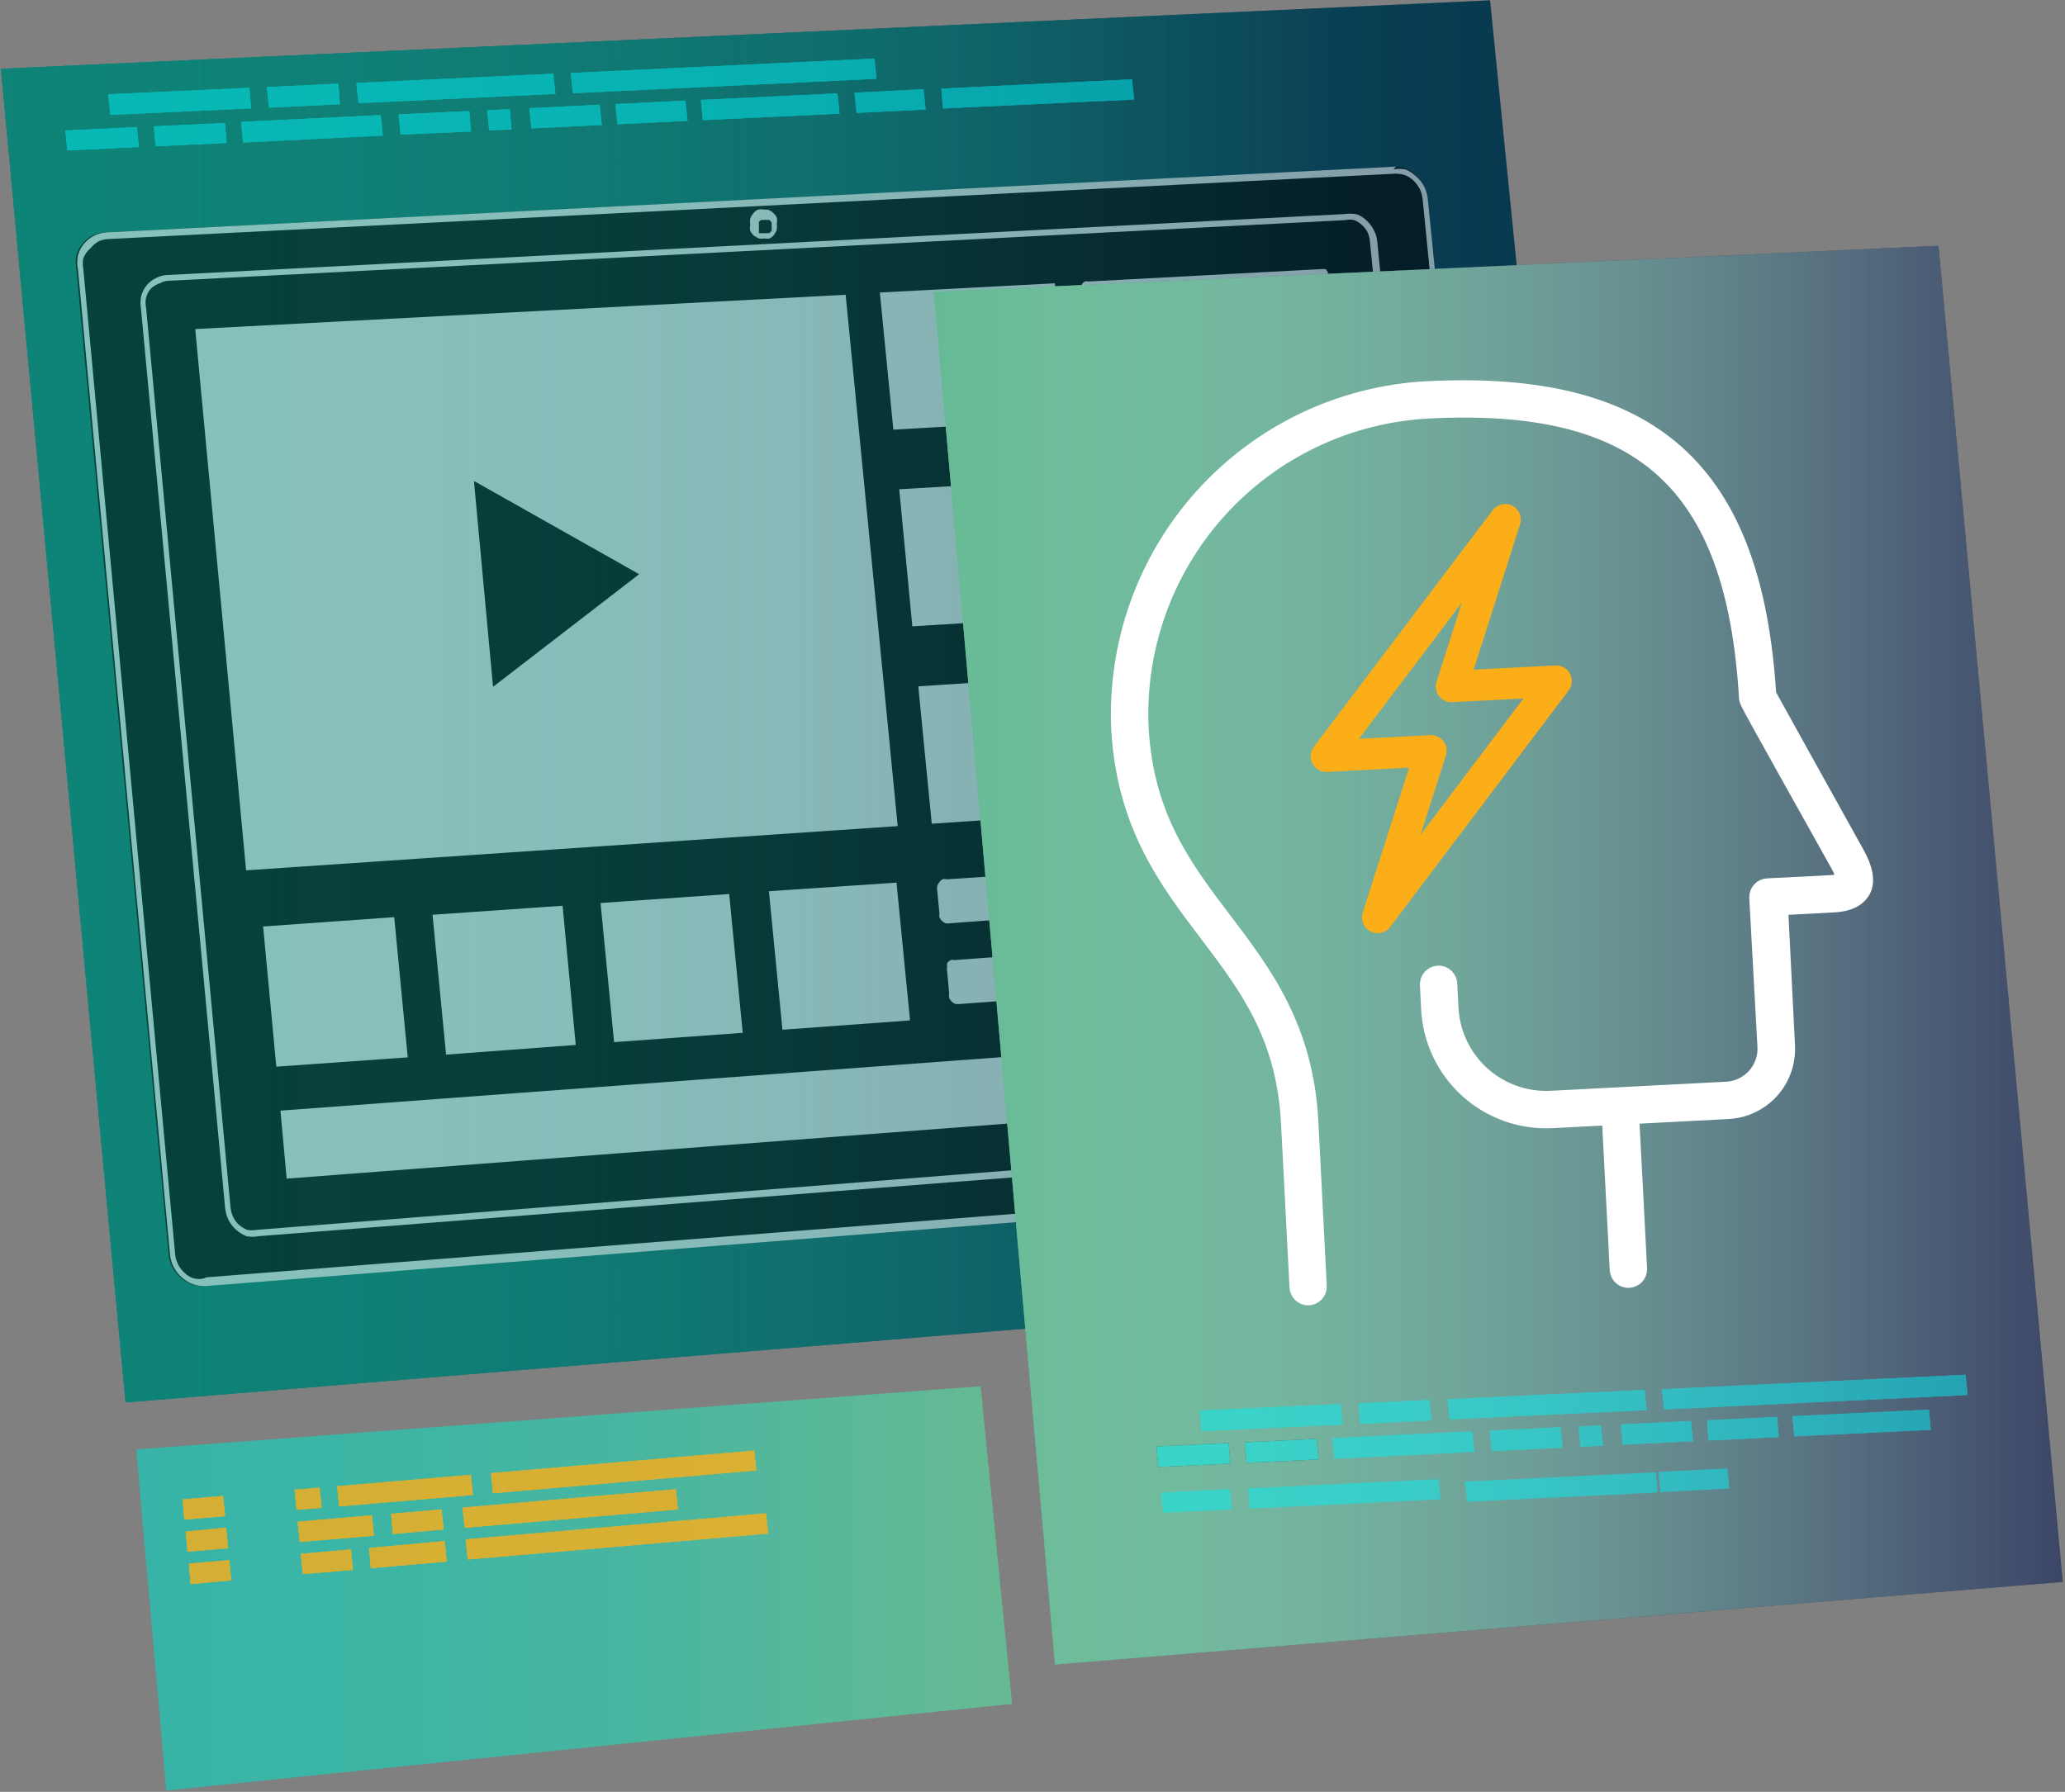 <svg width="371" height="322" viewBox="0 0 371 322" fill="none" xmlns="http://www.w3.org/2000/svg">
<rect x="0" y="0" width="371" height="322" fill="#808080" stroke="none"/>
<path d="M267.699 0.065L0.157 12.359L22.551 252.023L290.785 230.017L267.699 0.065Z" fill="url(#paint0_linear_1200_8006)"/>
<path d="M267.699 0.065L0.157 12.359L22.551 252.023L290.785 230.017L267.699 0.065Z" fill="url(#paint1_linear_1200_8006)"/>
<path d="M267.699 0.065L0.157 12.359L22.551 252.023L290.785 230.017L267.699 0.065Z" fill="url(#paint2_linear_1200_8006)"/>
<g opacity="0.5">
<path d="M12.053 27.097L11.675 23.394L24.64 22.777L25.006 26.48L12.053 27.097Z" fill="black"/>
<path d="M27.888 26.354L27.586 22.651L40.476 22.033L40.791 25.737L27.888 26.354Z" fill="black"/>
<path d="M40.476 22.033L27.586 22.651L27.888 26.354L40.791 25.737L40.476 22.033Z" fill="#02EDF3"/>
<path d="M24.64 22.777L11.675 23.394L12.053 27.097L25.006 26.48L24.64 22.777Z" fill="#02EDF3"/>
<path d="M43.673 25.611L43.296 21.907L68.408 20.673L68.786 24.376L43.673 25.611Z" fill="#02EDF3"/>
<path d="M71.983 24.187L71.606 20.56L84.319 19.942L84.634 23.633L71.983 24.187Z" fill="#02EDF3"/>
<path d="M87.882 23.444L87.517 19.816L91.582 19.627L91.897 23.268L87.882 23.444Z" fill="#02EDF3"/>
<path d="M95.472 23.079L95.095 19.439L107.745 18.821L108.123 22.462L95.472 23.079Z" fill="#02EDF3"/>
<path d="M110.93 22.336L110.565 18.695L123.153 18.078L123.518 21.718L110.93 22.336Z" fill="#02EDF3"/>
<path d="M126.275 21.593L125.91 17.952L150.456 16.781L150.834 20.421L126.275 21.593Z" fill="#02EDF3"/>
<path d="M153.892 20.295L153.527 16.655L165.926 16.037L166.304 19.678L153.892 20.295Z" fill="#02EDF3"/>
<path d="M169.426 19.489L169.111 15.924L203.375 14.249L203.753 17.889L169.426 19.489Z" fill="#02EDF3"/>
<path d="M19.819 20.648L19.442 16.944L44.806 15.773L45.121 19.476L19.819 20.648Z" fill="#02EDF3"/>
<path d="M48.318 19.35L47.94 15.647L60.78 15.03L61.082 18.733L48.318 19.35Z" fill="#02EDF3"/>
<path d="M64.406 18.544L64.028 14.904L99.412 13.241L99.79 16.881L64.406 18.544Z" fill="#02EDF3"/>
<path d="M102.924 16.755L102.547 13.115L157.102 10.52L157.467 14.161L102.924 16.755Z" fill="#02EDF3"/>
<path d="M68.408 20.673L43.296 21.907L43.673 25.611L68.786 24.376L68.408 20.673Z" fill="#02EDF3"/>
<path d="M84.319 19.942L71.606 20.56L71.983 24.187L84.634 23.633L84.319 19.942Z" fill="#02EDF3"/>
<path d="M91.582 19.627L87.517 19.816L87.882 23.444L91.897 23.268L91.582 19.627Z" fill="#02EDF3"/>
<path d="M107.745 18.821L95.095 19.439L95.472 23.079L108.123 22.462L107.745 18.821Z" fill="#02EDF3"/>
<path d="M123.153 18.078L110.565 18.695L110.93 22.336L123.518 21.718L123.153 18.078Z" fill="#02EDF3"/>
<path d="M150.456 16.781L125.91 17.952L126.275 21.593L150.834 20.421L150.456 16.781Z" fill="#02EDF3"/>
<path d="M165.926 16.037L153.527 16.655L153.892 20.295L166.304 19.678L165.926 16.037Z" fill="#02EDF3"/>
<path d="M203.375 14.249L169.111 15.924L169.426 19.489L203.753 17.889L203.375 14.249Z" fill="#02EDF3"/>
<path d="M44.806 15.773L19.442 16.944L19.819 20.648L45.121 19.476L44.806 15.773Z" fill="#02EDF3"/>
<path d="M60.78 15.03L47.94 15.647L48.318 19.35L61.082 18.733L60.78 15.03Z" fill="#02EDF3"/>
<path d="M99.412 13.241L64.028 14.904L64.406 18.544L99.79 16.881L99.412 13.241Z" fill="#02EDF3"/>
<path d="M157.102 10.52L102.547 13.115L102.924 16.755L157.467 14.161L157.102 10.52Z" fill="#02EDF3"/>
</g>
<g opacity="0.5">
<path d="M85.024 86.365L88.574 123.285L114.706 103.181L85.024 86.365Z" fill="black"/>
<path d="M51.503 211.802L50.383 199.583L252.115 184.618L253.235 196.396L51.503 211.802Z" fill="black"/>
<path d="M172.27 180.739H171.515C171.251 180.651 171.013 180.5 170.823 180.298C170.628 180.126 170.476 179.91 170.382 179.668C170.319 179.403 170.319 179.127 170.382 178.862L170.017 174.906C169.954 174.62 169.954 174.323 170.017 174.037C169.979 173.808 169.979 173.574 170.017 173.344C170.198 173.144 170.411 172.974 170.646 172.84C170.869 172.778 171.104 172.778 171.326 172.84L178.879 172.286C179.127 172.223 179.386 172.223 179.634 172.286C179.896 172.345 180.136 172.476 180.326 172.664C180.529 172.868 180.699 173.101 180.83 173.357C180.893 173.601 180.893 173.856 180.83 174.1L181.258 178.118C181.321 178.383 181.321 178.66 181.258 178.925C181.296 179.154 181.296 179.388 181.258 179.617C181.107 179.823 180.914 179.995 180.692 180.121C180.447 180.172 180.194 180.172 179.949 180.121L172.396 180.676" fill="black"/>
<path d="M189.805 179.441C189.561 179.53 189.294 179.53 189.05 179.441C188.813 179.368 188.597 179.238 188.421 179.063C188.203 178.901 188.034 178.684 187.93 178.433C187.892 178.141 187.892 177.844 187.93 177.552L187.552 173.609C187.489 173.34 187.489 173.059 187.552 172.79C187.721 172.298 188.054 171.88 188.496 171.606H189.176L196.729 171.102C196.976 171.039 197.236 171.039 197.484 171.102C197.723 171.17 197.94 171.301 198.113 171.48C198.314 171.662 198.484 171.874 198.617 172.11C198.642 172.382 198.642 172.656 198.617 172.929L198.982 176.871C199.02 177.164 199.02 177.46 198.982 177.753C198.818 178.248 198.483 178.667 198.038 178.937C197.796 179.012 197.537 179.012 197.295 178.937L189.843 179.504" fill="black"/>
<path d="M207.277 178.194H206.522C206.258 178.107 206.02 177.955 205.83 177.753C205.616 177.601 205.464 177.378 205.402 177.123C205.338 176.858 205.338 176.582 205.402 176.317L205.024 172.362C204.961 172.092 204.961 171.812 205.024 171.543C204.986 171.318 204.986 171.088 205.024 170.863C205.178 170.66 205.371 170.488 205.59 170.359H206.346L213.798 169.868C213.915 169.818 214.041 169.793 214.169 169.793C214.297 169.793 214.423 169.818 214.54 169.868C214.778 169.941 214.994 170.071 215.17 170.246C215.368 170.425 215.538 170.633 215.673 170.863C215.736 171.132 215.736 171.412 215.673 171.682L216.101 175.624C216.139 175.896 216.139 176.172 216.101 176.443L215.736 177.199C215.588 177.408 215.395 177.58 215.17 177.703C214.919 177.741 214.665 177.741 214.414 177.703L207.025 178.257" fill="black"/>
<path d="M224.623 176.884C224.375 176.947 224.116 176.947 223.868 176.884C223.616 176.781 223.385 176.631 223.188 176.443C223.002 176.269 222.852 176.059 222.748 175.826C222.722 175.554 222.722 175.279 222.748 175.007L222.37 171.064C222.345 170.792 222.345 170.518 222.37 170.246C222.345 170.015 222.345 169.783 222.37 169.553C222.531 169.356 222.722 169.186 222.936 169.049H223.692L231.081 168.558C231.325 168.469 231.592 168.469 231.836 168.558C232.074 168.62 232.289 168.752 232.453 168.935C232.658 169.113 232.828 169.326 232.956 169.565C232.994 169.833 232.994 170.104 232.956 170.372L233.334 174.327C233.359 174.599 233.359 174.873 233.334 175.146C233.267 175.4 233.137 175.634 232.956 175.826C232.829 176.053 232.63 176.23 232.39 176.33H231.698L224.308 176.821" fill="black"/>
<path d="M49.64 191.685L47.273 166.492L70.825 164.816L73.254 190.01L49.64 191.685Z" fill="black"/>
<path d="M80.14 189.518L77.711 164.388L101.074 162.763L103.44 187.78L80.14 189.518Z" fill="black"/>
<path d="M110.326 187.276L107.896 162.272L131.007 160.66L133.437 185.601L110.326 187.276Z" fill="black"/>
<path d="M140.574 185.047L138.145 160.156L161.067 158.606L163.497 183.371L140.574 185.047Z" fill="black"/>
<path d="M170.835 166.202C170.588 166.265 170.328 166.265 170.08 166.202C169.853 166.116 169.643 165.988 169.463 165.824C169.26 165.621 169.09 165.388 168.96 165.131C168.935 164.88 168.935 164.627 168.96 164.376L168.582 160.37C168.519 160.079 168.519 159.779 168.582 159.488C168.657 159.237 168.786 159.005 168.96 158.808C169.101 158.593 169.296 158.419 169.526 158.304C169.772 158.227 170.036 158.227 170.282 158.304L177.734 157.813C177.997 157.737 178.276 157.737 178.539 157.813L179.169 158.241C179.4 158.393 179.575 158.618 179.666 158.88C179.757 159.142 179.759 159.426 179.672 159.69L180.037 163.695C180.075 163.967 180.075 164.242 180.037 164.514C179.948 164.761 179.826 164.994 179.672 165.207C179.511 165.4 179.32 165.566 179.106 165.698C178.858 165.761 178.598 165.761 178.35 165.698L170.798 166.265" fill="black"/>
<path d="M188.433 164.955C188.164 165.018 187.884 165.018 187.615 164.955C187.388 164.869 187.178 164.741 186.998 164.577C186.795 164.379 186.625 164.149 186.495 163.897C186.457 163.646 186.457 163.392 186.495 163.141L186.117 159.123C186.092 158.855 186.092 158.585 186.117 158.317C186.181 158.057 186.311 157.818 186.495 157.624C186.622 157.397 186.821 157.219 187.061 157.12H187.816L195.268 156.629C195.512 156.566 195.767 156.566 196.011 156.629C196.254 156.689 196.473 156.821 196.64 157.006C196.845 157.184 197.016 157.397 197.144 157.636C197.169 157.904 197.169 158.174 197.144 158.443L197.522 162.461C197.572 162.727 197.572 163.001 197.522 163.267C197.353 163.762 197.019 164.184 196.578 164.464C196.351 164.528 196.111 164.528 195.885 164.464L188.433 165.018" fill="black"/>
<path d="M205.842 163.821C205.593 163.872 205.336 163.872 205.087 163.821C204.832 163.754 204.599 163.624 204.407 163.443C204.227 163.259 204.078 163.046 203.967 162.814C203.941 162.541 203.941 162.267 203.967 161.995L203.589 157.989C203.532 157.719 203.532 157.44 203.589 157.17C203.564 156.94 203.564 156.708 203.589 156.477L204.155 155.986C204.403 155.923 204.663 155.923 204.911 155.986L212.363 155.482C212.61 155.419 212.87 155.419 213.118 155.482L213.735 155.923C213.94 156.101 214.11 156.314 214.238 156.553C214.276 156.825 214.276 157.1 214.238 157.372L214.616 161.315C214.641 161.587 214.641 161.861 214.616 162.133C214.554 162.39 214.423 162.625 214.238 162.814C214.114 163.043 213.914 163.221 213.672 163.317H212.979L205.527 163.821" fill="black"/>
<path d="M223.188 162.473C222.945 162.536 222.689 162.536 222.445 162.473L221.816 162.033C221.615 161.851 221.445 161.638 221.313 161.403C221.275 161.135 221.275 160.864 221.313 160.597L220.947 156.641C220.91 156.374 220.91 156.102 220.947 155.835C221.093 155.315 221.425 154.867 221.879 154.575H222.571L229.96 154.084H230.716C230.962 154.169 231.193 154.297 231.395 154.462C231.583 154.659 231.733 154.89 231.836 155.142C231.874 155.393 231.874 155.647 231.836 155.898L232.214 159.916C232.277 160.181 232.277 160.457 232.214 160.722C232.239 160.953 232.239 161.185 232.214 161.415C232.051 161.593 231.859 161.742 231.647 161.856C231.398 161.906 231.141 161.906 230.892 161.856L223.503 162.347" fill="black"/>
<path d="M240.484 161.302H239.729C239.463 161.224 239.224 161.076 239.036 160.874C238.824 160.703 238.653 160.488 238.533 160.244C238.47 159.996 238.47 159.736 238.533 159.488L238.105 155.482C238.042 155.213 238.042 154.933 238.105 154.664C238.08 154.433 238.08 154.201 238.105 153.971L238.671 153.53C238.916 153.48 239.169 153.48 239.414 153.53L246.74 153.039C246.988 152.976 247.247 152.976 247.495 153.039C247.735 153.107 247.952 153.237 248.125 153.416C248.325 153.598 248.495 153.811 248.628 154.046C248.653 154.314 248.653 154.584 248.628 154.852L248.993 158.808C249.031 159.079 249.031 159.355 248.993 159.627C248.931 159.883 248.801 160.118 248.616 160.307L248.112 160.811C247.867 160.861 247.614 160.861 247.369 160.811L240.043 161.365" fill="black"/>
<path d="M204.546 145.544H203.664C203.639 145.419 203.639 145.29 203.664 145.166C203.639 144.978 203.639 144.787 203.664 144.599V141.399C203.639 141.236 203.639 141.071 203.664 140.908C203.639 140.741 203.639 140.571 203.664 140.404H204.546L232.1 138.54H233.032V138.918C233.057 139.106 233.057 139.296 233.032 139.485L233.334 142.609C233.372 142.796 233.372 142.988 233.334 143.175C233.372 143.32 233.372 143.472 233.334 143.616L232.956 143.931C232.799 143.994 232.623 143.994 232.465 143.931L204.898 145.795" fill="black"/>
<path d="M204.08 136.209H202.96C202.781 136.094 202.647 135.921 202.582 135.718C202.517 135.492 202.517 135.252 202.582 135.025V132.506C202.517 132.28 202.517 132.04 202.582 131.813C202.563 131.625 202.563 131.435 202.582 131.246C202.582 131.246 202.582 130.944 203.023 130.881C203.206 130.818 203.405 130.818 203.589 130.881L245.418 128.148H246.048C246.241 128.236 246.413 128.365 246.551 128.525C246.727 128.649 246.859 128.826 246.929 129.029C246.992 129.23 246.992 129.446 246.929 129.647V132.166C246.992 132.371 246.992 132.591 246.929 132.796C246.967 132.983 246.967 133.175 246.929 133.363C246.817 133.52 246.671 133.649 246.501 133.74C246.296 133.804 246.077 133.804 245.872 133.74L204.08 136.209Z" fill="black"/>
<path d="M167.399 148.025L164.982 123.336L196.414 121.282L198.78 145.909L167.399 148.025Z" fill="black"/>
<path d="M202.985 126.863H202.355C202.153 126.797 201.979 126.664 201.864 126.485C201.701 126.349 201.572 126.176 201.487 125.981C201.424 125.78 201.424 125.565 201.487 125.364V122.844C201.422 122.618 201.422 122.378 201.487 122.152C201.462 121.963 201.462 121.773 201.487 121.585L201.927 121.207H202.557L244.361 118.473H245.494C245.673 118.594 245.806 118.771 245.871 118.977C245.923 119.18 245.923 119.392 245.871 119.594V122.114C245.909 122.343 245.909 122.577 245.871 122.807C245.909 122.972 245.909 123.145 245.871 123.31C245.762 123.487 245.616 123.637 245.443 123.751H244.877L203.035 126.472" fill="black"/>
<path d="M201.122 110.26H200.177C200.044 110.136 199.937 109.986 199.863 109.819C199.8 109.657 199.8 109.478 199.863 109.316L199.561 106.116C199.523 105.929 199.523 105.736 199.561 105.549V105.121L199.938 104.806C200.096 104.744 200.272 104.744 200.429 104.806L227.997 103.068H228.488C228.633 103.042 228.782 103.042 228.928 103.068V103.446C228.953 103.634 228.953 103.824 228.928 104.012L229.306 107.199C229.343 107.365 229.343 107.537 229.306 107.703C229.332 107.849 229.332 107.998 229.306 108.144C229.183 108.182 229.051 108.182 228.928 108.144H228.488L200.933 109.819" fill="black"/>
<path d="M200.442 101.103H199.876C199.665 101.043 199.471 100.936 199.309 100.788L198.932 100.296C198.881 100.089 198.881 99.874 198.932 99.666V97.059C198.906 96.85 198.906 96.638 198.932 96.429C198.919 96.24 198.919 96.051 198.932 95.862C199.058 95.689 199.233 95.557 199.435 95.484C199.619 95.421 199.818 95.421 200.002 95.484L241.781 92.965C241.981 92.902 242.197 92.902 242.397 92.965H242.901C243.083 93.11 243.215 93.308 243.279 93.532C243.341 93.733 243.341 93.948 243.279 94.149V96.668C243.304 96.878 243.304 97.089 243.279 97.298C243.291 97.487 243.291 97.677 243.279 97.865L242.838 98.243C242.629 98.268 242.418 98.268 242.209 98.243L200.442 100.762" fill="black"/>
<path d="M163.912 112.553L161.558 87.926L192.927 86.062L195.357 110.626L163.912 112.553Z" fill="black"/>
<path d="M199.561 91.706H198.378L198 91.139V87.939C197.975 87.734 197.975 87.527 198 87.322C198.054 87.109 198.162 86.913 198.315 86.755C198.409 86.579 198.567 86.444 198.755 86.377H199.322L241.088 83.858H242.284L242.662 84.362V87.561C242.699 87.79 242.699 88.025 242.662 88.254C242.586 88.451 242.484 88.638 242.359 88.808L241.919 89.186H241.352L199.573 91.706" fill="black"/>
<path d="M197.887 75.091H196.942V74.662C196.917 74.474 196.917 74.284 196.942 74.095V70.959C196.905 70.772 196.905 70.579 196.942 70.392C196.905 70.247 196.905 70.096 196.942 69.951H197.308C197.469 69.888 197.649 69.888 197.811 69.951L225.366 68.402C225.528 68.338 225.707 68.338 225.869 68.402H226.247C226.271 68.543 226.271 68.688 226.247 68.83C226.272 68.997 226.272 69.167 226.247 69.334L226.562 72.533C226.599 72.699 226.599 72.871 226.562 73.037C226.587 73.204 226.587 73.374 226.562 73.541H226.058L198.503 75.091" fill="black"/>
<path d="M197.018 65.819H196.389L195.885 65.504L195.445 65.001V61.788C195.407 61.58 195.407 61.367 195.445 61.159C195.394 60.973 195.394 60.777 195.445 60.592C195.54 60.416 195.697 60.282 195.885 60.214C196.066 60.163 196.258 60.163 196.439 60.214L238.218 57.921H239.326C239.504 58.054 239.654 58.221 239.766 58.413V61.612C239.792 61.842 239.792 62.075 239.766 62.305C239.792 62.472 239.792 62.642 239.766 62.809C239.667 62.978 239.511 63.107 239.326 63.174H238.759L197.018 65.567" fill="black"/>
<path d="M44.089 156.402L34.95 59.13L151.928 52.883L161.206 148.453L44.089 156.402Z" fill="black"/>
<path d="M160.501 77.207L158.072 52.568L189.516 50.905L191.87 75.405L160.501 77.207Z" fill="black"/>
<path d="M196.087 56.548H194.954L194.576 55.981C194.513 55.776 194.513 55.557 194.576 55.352V52.832C194.513 52.627 194.513 52.408 194.576 52.202C194.619 52.007 194.703 51.822 194.822 51.662C194.941 51.501 195.094 51.367 195.268 51.27C195.474 51.207 195.693 51.207 195.898 51.27L237.677 49.041H238.797L239.175 49.544C239.2 49.754 239.2 49.965 239.175 50.174V52.694C239.2 52.92 239.2 53.148 239.175 53.374C239.2 53.541 239.2 53.711 239.175 53.878C239.049 54.051 238.873 54.183 238.671 54.256C238.488 54.319 238.288 54.319 238.105 54.256L196.338 56.548" fill="black"/>
<path d="M241.743 39.53L30.066 50.451C29.626 50.497 29.199 50.625 28.807 50.829C28.304 51.08 27.859 51.434 27.501 51.868C27.143 52.302 26.881 52.807 26.73 53.349C26.604 53.925 26.604 54.523 26.73 55.1L41.231 216.727C41.291 217.337 41.462 217.93 41.734 218.478C41.99 219.006 42.35 219.478 42.792 219.864C43.222 220.233 43.712 220.527 44.239 220.733C44.798 220.828 45.368 220.828 45.926 220.733L257.981 204.257C258.529 204.213 259.063 204.063 259.554 203.816C259.986 203.53 260.365 203.172 260.675 202.758C261.025 202.314 261.281 201.804 261.43 201.259C261.531 200.675 261.531 200.079 261.43 199.495L245.884 43.422C245.821 42.837 245.672 42.264 245.443 41.722C245.176 41.252 244.836 40.826 244.436 40.462C244.035 40.09 243.57 39.791 243.064 39.581C242.547 39.455 242.008 39.455 241.491 39.581" fill="black"/>
<path d="M137.037 39.026H136.534L136.156 39.329C136.131 39.496 136.131 39.665 136.156 39.833C136.131 40.021 136.131 40.211 136.156 40.399C136.131 40.587 136.131 40.778 136.156 40.966V41.407H137.666L138.107 41.029C138.133 40.883 138.133 40.734 138.107 40.588C138.17 40.405 138.17 40.205 138.107 40.021C138.145 39.839 138.145 39.65 138.107 39.467L137.729 39.026C137.585 38.988 137.433 38.988 137.289 39.026C137.105 38.963 136.906 38.963 136.722 39.026" fill="black"/>
<path d="M46.241 222.27C45.519 222.421 44.773 222.421 44.051 222.27C43.384 221.995 42.767 221.612 42.225 221.136C41.669 220.637 41.205 220.044 40.853 219.385C40.513 218.676 40.3 217.913 40.224 217.13L25.119 55.301C24.98 54.556 24.98 53.791 25.119 53.046C25.351 52.223 25.784 51.47 26.377 50.855C26.831 50.305 27.392 49.855 28.026 49.532C28.661 49.209 29.355 49.02 30.066 48.978L241.806 38.459C242.495 38.458 243.178 38.586 243.82 38.837C244.471 39.097 245.066 39.483 245.569 39.971C246.091 40.45 246.518 41.022 246.828 41.659C247.192 42.318 247.407 43.049 247.457 43.8L263.016 199.911C263.148 200.635 263.148 201.378 263.016 202.102C262.861 202.798 262.542 203.446 262.085 203.992C261.692 204.559 261.176 205.029 260.574 205.365C259.976 205.691 259.315 205.885 258.635 205.932L46.329 222.307" fill="black"/>
<path d="M137.478 43.221C137.145 43.284 136.803 43.284 136.471 43.221L135.589 42.717C135.331 42.464 135.122 42.165 134.973 41.835C134.885 41.488 134.885 41.124 134.973 40.777C134.91 40.402 134.91 40.019 134.973 39.644C134.96 39.203 135.068 38.767 135.287 38.384C135.474 38.106 135.736 37.888 136.043 37.754C136.351 37.704 136.666 37.704 136.974 37.754C137.328 37.691 137.69 37.691 138.044 37.754C138.368 37.884 138.663 38.077 138.913 38.321C139.177 38.547 139.391 38.826 139.542 39.14C139.63 39.508 139.63 39.892 139.542 40.261C139.605 40.615 139.605 40.977 139.542 41.331C139.428 41.668 139.257 41.983 139.039 42.264C138.836 42.526 138.578 42.741 138.283 42.893C137.955 42.956 137.617 42.956 137.289 42.893" fill="black"/>
<path d="M250.516 31.393L19.24 43.145C18.607 43.16 17.985 43.31 17.415 43.586C16.993 43.859 16.615 44.195 16.294 44.581C15.893 45.057 15.593 45.61 15.413 46.206C15.286 46.851 15.286 47.514 15.413 48.159L31.954 224.89C32.007 225.569 32.2 226.229 32.52 226.83C32.823 227.399 33.224 227.911 33.703 228.341C34.148 228.774 34.687 229.097 35.277 229.286C35.893 229.437 36.536 229.437 37.153 229.286L268.882 211.071C269.481 211.02 270.059 210.825 270.569 210.504C271.081 210.251 271.516 209.863 271.827 209.383C272.206 208.904 272.481 208.35 272.633 207.758C272.797 207.139 272.797 206.488 272.633 205.869L255.337 35.965C255.265 35.338 255.095 34.726 254.834 34.151C254.531 33.599 254.154 33.09 253.713 32.64C253.291 32.251 252.806 31.935 252.278 31.708C251.712 31.509 251.117 31.402 250.516 31.393Z" fill="black"/>
<path d="M36.838 231.1C36.032 231.147 35.224 231.04 34.459 230.785C33.718 230.523 33.038 230.116 32.457 229.588C31.814 229.044 31.289 228.375 30.913 227.621C30.536 226.868 30.316 226.046 30.267 225.204L13.726 48.398C13.549 47.568 13.549 46.709 13.726 45.879C13.929 45.12 14.294 44.415 14.796 43.813C15.268 43.225 15.855 42.741 16.521 42.389C17.242 42.024 18.03 41.81 18.837 41.76L250.151 30.133C250.873 29.982 251.619 29.982 252.341 30.133C253.773 30.779 254.951 31.882 255.69 33.269C256.029 34.001 256.242 34.785 256.319 35.587L273.313 205.932C273.464 206.718 273.464 207.526 273.313 208.312C273.112 209.063 272.77 209.768 272.306 210.391C271.851 210.96 271.302 211.446 270.682 211.827C270.036 212.219 269.308 212.457 268.554 212.52L36.838 230.785" fill="black"/>
<path d="M70.825 164.816L47.273 166.492L49.64 191.685L73.254 190.01L70.825 164.816Z" fill="white"/>
<path d="M252.115 184.618L50.383 199.583L51.503 211.802L253.235 196.396L252.115 184.618Z" fill="white"/>
<path d="M101.074 162.763L77.711 164.388L80.14 189.518L103.44 187.78L101.074 162.763Z" fill="white"/>
<path d="M131.007 160.66L107.896 162.272L110.326 187.276L133.437 185.601L131.007 160.66Z" fill="white"/>
<path d="M161.067 158.606L138.145 160.156L140.574 185.047L163.497 183.371L161.067 158.606Z" fill="white"/>
<path d="M189.516 50.905L158.072 52.568L160.501 77.207L191.87 75.405L189.516 50.905Z" fill="white"/>
<path d="M237.299 48.36L195.52 50.59C195.315 50.527 195.096 50.527 194.891 50.59C194.716 50.689 194.564 50.824 194.447 50.987C194.329 51.151 194.249 51.337 194.211 51.535C194.135 51.734 194.135 51.953 194.211 52.152V54.671C194.158 54.878 194.158 55.095 194.211 55.301C194.217 55.421 194.256 55.537 194.322 55.636C194.388 55.736 194.481 55.816 194.589 55.868H195.721L237.488 53.575C237.671 53.639 237.871 53.639 238.054 53.575C238.259 53.507 238.435 53.375 238.558 53.197C238.595 53.036 238.595 52.868 238.558 52.706C238.583 52.476 238.583 52.244 238.558 52.013V49.494C238.583 49.285 238.583 49.073 238.558 48.864L238.18 48.36H237.06" fill="white"/>
<path d="M238.168 57.581L196.389 59.861C196.207 59.811 196.016 59.811 195.835 59.861C195.647 59.929 195.49 60.063 195.394 60.239C195.344 60.425 195.344 60.62 195.394 60.806C195.356 61.014 195.356 61.227 195.394 61.436V64.686L195.822 65.189L196.326 65.504H196.955L238.721 63.149H239.326C239.511 63.082 239.666 62.953 239.766 62.783C239.791 62.617 239.791 62.447 239.766 62.28C239.791 62.049 239.791 61.817 239.766 61.587V58.387C239.655 58.191 239.505 58.02 239.326 57.883H238.205" fill="white"/>
<path d="M224.636 67.658L197.081 69.208C196.919 69.145 196.739 69.145 196.577 69.208H196.2C196.162 69.352 196.162 69.504 196.2 69.649C196.162 69.832 196.162 70.02 196.2 70.203V73.34C196.162 73.527 196.162 73.719 196.2 73.906V74.385H197.887L225.479 72.798H225.983C226.02 72.632 226.02 72.46 225.983 72.294C226.02 72.128 226.02 71.956 225.983 71.79L225.668 68.603C225.693 68.436 225.693 68.266 225.668 68.099C225.706 67.955 225.706 67.803 225.668 67.658H225.29C225.133 67.596 224.957 67.596 224.799 67.658" fill="white"/>
<path d="M192.927 86.062L161.558 87.926L163.912 112.553L195.357 110.626L192.927 86.062Z" fill="white"/>
<path d="M240.71 83.266L198.944 85.785H198.377C198.192 85.857 198.036 85.99 197.937 86.163C197.784 86.321 197.676 86.517 197.622 86.73C197.597 86.939 197.597 87.15 197.622 87.36V90.509L198 91.076H199.259L241.025 88.556H241.591L242.032 88.191C242.156 88.014 242.262 87.824 242.347 87.624C242.372 87.394 242.372 87.162 242.347 86.931V83.769L241.969 83.278H240.71" fill="white"/>
<path d="M241.717 92.549L199.938 95.069C199.849 95.031 199.752 95.011 199.655 95.011C199.558 95.011 199.461 95.031 199.372 95.069C199.173 95.133 199 95.262 198.881 95.434C198.862 95.623 198.862 95.812 198.881 96.001C198.856 96.21 198.856 96.422 198.881 96.631V99.263C198.831 99.47 198.831 99.686 198.881 99.893L199.259 100.397C199.424 100.537 199.617 100.64 199.825 100.699H200.391L242.158 98.18C242.366 98.218 242.579 98.218 242.787 98.18L243.228 97.802C243.24 97.614 243.24 97.424 243.228 97.235C243.253 97.026 243.253 96.815 243.228 96.606V94.086C243.291 93.885 243.291 93.67 243.228 93.469C243.165 93.245 243.032 93.047 242.85 92.902H242.347C242.146 92.839 241.931 92.839 241.73 92.902" fill="white"/>
<path d="M228.06 102.627L200.492 104.365C200.335 104.303 200.159 104.303 200.001 104.365L199.624 104.68V105.121C199.586 105.304 199.586 105.492 199.624 105.675L199.926 108.875C199.863 109.037 199.863 109.217 199.926 109.379C200 109.545 200.107 109.695 200.24 109.819H201.185L228.739 108.144H229.18C229.303 108.182 229.435 108.182 229.558 108.144C229.583 107.998 229.583 107.849 229.558 107.703C229.589 107.537 229.589 107.366 229.558 107.199L229.18 104.012C229.205 103.824 229.205 103.634 229.18 103.446V103.068C229.034 103.042 228.885 103.042 228.739 103.068H228.236" fill="white"/>
<path d="M196.414 121.282L164.982 123.336L167.399 148.025L198.78 145.909L196.414 121.282Z" fill="white"/>
<path d="M244.197 118.247L202.431 120.904H201.802L201.361 121.282C201.336 121.47 201.336 121.661 201.361 121.849C201.296 122.076 201.296 122.316 201.361 122.542V125.061C201.298 125.267 201.298 125.486 201.361 125.691C201.45 125.881 201.579 126.048 201.739 126.182C201.856 126.365 202.035 126.499 202.242 126.56H202.821L244.663 123.839H245.23C245.402 123.725 245.548 123.575 245.658 123.399C245.695 123.233 245.695 123.061 245.658 122.895C245.695 122.665 245.695 122.431 245.658 122.202V119.733C245.709 119.53 245.709 119.318 245.658 119.116C245.592 118.91 245.459 118.732 245.28 118.612H244.147" fill="white"/>
<path d="M245.129 127.518L203.299 130.251C203.114 130.201 202.918 130.201 202.733 130.251L202.292 130.629C202.28 130.814 202.28 130.999 202.292 131.183C202.228 131.41 202.228 131.65 202.292 131.876V134.395C202.228 134.622 202.228 134.862 202.292 135.088C202.365 135.29 202.497 135.466 202.67 135.592H203.79L245.62 132.783C245.825 132.846 246.044 132.846 246.249 132.783C246.426 132.697 246.577 132.567 246.69 132.405C246.715 132.217 246.715 132.026 246.69 131.838C246.753 131.637 246.753 131.422 246.69 131.221V128.702C246.758 128.497 246.758 128.276 246.69 128.072C246.622 127.867 246.489 127.691 246.312 127.568C246.17 127.411 245.999 127.283 245.809 127.19H245.179" fill="white"/>
<path d="M231.534 137.721L203.979 139.585H203.111C203.079 139.752 203.079 139.923 203.111 140.089C203.085 140.256 203.085 140.426 203.111 140.593V143.78C203.085 143.968 203.085 144.159 203.111 144.347C203.086 144.472 203.086 144.6 203.111 144.725H204.08L231.635 142.86C231.797 142.924 231.976 142.924 232.138 142.86L232.516 142.546C232.54 142.404 232.54 142.259 232.516 142.117C232.541 141.929 232.541 141.739 232.516 141.55L232.201 138.414C232.226 138.226 232.226 138.035 232.201 137.847V137.469H231.257" fill="white"/>
<path d="M177.545 157.523L170.093 158.014C169.847 157.937 169.583 157.937 169.338 158.014C169.11 158.133 168.915 158.306 168.771 158.518C168.602 158.718 168.474 158.949 168.393 159.198C168.33 159.489 168.33 159.79 168.393 160.08L168.771 164.098C168.746 164.345 168.746 164.595 168.771 164.842C168.901 165.098 169.071 165.332 169.275 165.534C169.455 165.698 169.664 165.826 169.891 165.912C170.139 165.975 170.399 165.975 170.647 165.912L178.199 165.358C178.449 165.409 178.705 165.409 178.955 165.358C179.169 165.221 179.36 165.051 179.521 164.854C179.679 164.645 179.803 164.411 179.886 164.161C179.918 163.889 179.918 163.615 179.886 163.343L179.509 159.337C179.546 159.065 179.546 158.79 179.509 158.518C179.377 158.285 179.207 158.076 179.005 157.901L178.376 157.46C178.111 157.397 177.835 157.397 177.57 157.46" fill="white"/>
<path d="M195.08 156.263L187.628 156.755H186.872C186.632 156.854 186.433 157.032 186.306 157.258C186.122 157.453 185.992 157.692 185.928 157.951C185.903 158.224 185.903 158.498 185.928 158.77L186.306 162.776C186.268 163.026 186.268 163.281 186.306 163.532C186.436 163.784 186.606 164.014 186.809 164.212C186.99 164.375 187.199 164.504 187.426 164.59C187.694 164.665 187.977 164.665 188.244 164.59L195.696 164.035C195.923 164.1 196.163 164.1 196.389 164.035C196.828 163.758 197.16 163.341 197.333 162.851C197.396 162.582 197.396 162.302 197.333 162.033L196.955 158.014C196.98 157.746 196.98 157.476 196.955 157.208C196.827 156.969 196.657 156.756 196.452 156.578C196.287 156.395 196.073 156.263 195.835 156.2C195.587 156.137 195.327 156.137 195.08 156.2" fill="white"/>
<path d="M212.489 155.067L205.037 155.57C204.789 155.508 204.529 155.508 204.281 155.57L203.715 156.074C203.69 156.3 203.69 156.529 203.715 156.755C203.652 157.024 203.652 157.304 203.715 157.573L204.092 161.579C204.067 161.851 204.067 162.125 204.092 162.398C204.201 162.632 204.35 162.845 204.533 163.028C204.724 163.209 204.958 163.339 205.213 163.406C205.461 163.468 205.72 163.468 205.968 163.406L213.42 162.902H214.15C214.391 162.811 214.592 162.636 214.717 162.41C214.895 162.212 215.024 161.975 215.094 161.718C215.119 161.445 215.119 161.171 215.094 160.899L214.717 156.956C214.754 156.684 214.754 156.409 214.717 156.137C214.585 155.901 214.415 155.688 214.213 155.507L213.596 155.067C213.347 155.016 213.09 155.016 212.841 155.067" fill="white"/>
<path d="M229.772 153.832L222.383 154.323H221.703C221.252 154.618 220.921 155.065 220.771 155.583C220.734 155.85 220.734 156.122 220.771 156.389L221.137 160.345C221.099 160.612 221.099 160.883 221.137 161.151C221.269 161.386 221.439 161.599 221.64 161.781L222.269 162.221C222.513 162.284 222.769 162.284 223.012 162.221L230.414 161.73C230.659 161.78 230.911 161.78 231.156 161.73C231.373 161.624 231.566 161.474 231.723 161.289C231.748 161.059 231.748 160.827 231.723 160.597C231.786 160.332 231.786 160.055 231.723 159.79L231.345 155.772C231.383 155.522 231.383 155.267 231.345 155.016C231.242 154.767 231.097 154.537 230.917 154.336C230.708 154.174 230.474 154.047 230.225 153.958H229.47" fill="white"/>
<path d="M246.992 152.648L239.666 153.152C239.422 153.089 239.166 153.089 238.923 153.152L238.356 153.58C238.331 153.81 238.331 154.043 238.356 154.273C238.294 154.542 238.294 154.822 238.356 155.092L238.784 159.098C238.722 159.346 238.722 159.605 238.784 159.853C238.901 160.1 239.073 160.315 239.288 160.483C239.479 160.685 239.717 160.837 239.98 160.924H240.723L248.062 160.357C248.305 160.42 248.561 160.42 248.804 160.357L249.308 159.853C249.493 159.665 249.623 159.43 249.685 159.173C249.723 158.901 249.723 158.626 249.685 158.354L249.308 154.412C249.346 154.14 249.346 153.864 249.308 153.593C249.184 153.354 249.018 153.141 248.817 152.963C248.644 152.784 248.427 152.653 248.188 152.585C247.94 152.522 247.68 152.522 247.432 152.585" fill="white"/>
<path d="M179.03 171.971L171.477 172.526C171.255 172.463 171.02 172.463 170.798 172.526C170.562 172.659 170.35 172.829 170.168 173.029C170.13 173.259 170.13 173.493 170.168 173.722C170.105 174.009 170.105 174.305 170.168 174.591L170.533 178.547C170.47 178.816 170.47 179.096 170.533 179.366C170.759 179.852 171.166 180.232 171.666 180.424H172.421L179.974 179.869C180.219 179.92 180.472 179.92 180.717 179.869C180.939 179.743 181.132 179.572 181.283 179.366C181.321 179.136 181.321 178.902 181.283 178.673C181.346 178.408 181.346 178.132 181.283 177.867L180.855 173.848C180.918 173.604 180.918 173.349 180.855 173.105C180.724 172.85 180.554 172.616 180.352 172.412C180.161 172.224 179.921 172.093 179.659 172.034C179.412 171.971 179.152 171.971 178.904 172.034" fill="white"/>
<path d="M196.527 170.724L188.974 171.228H188.295C187.853 171.502 187.519 171.92 187.351 172.412C187.288 172.681 187.288 172.962 187.351 173.231L187.728 177.174C187.69 177.466 187.69 177.763 187.728 178.055C187.832 178.306 188.002 178.523 188.219 178.685C188.392 178.865 188.609 178.995 188.849 179.063C189.092 179.152 189.36 179.152 189.604 179.063L197.056 178.496C197.302 178.574 197.565 178.574 197.811 178.496C198.249 178.222 198.579 177.803 198.743 177.312C198.78 177.02 198.78 176.723 198.743 176.431L198.378 172.488C198.415 172.216 198.415 171.941 198.378 171.669C198.242 171.435 198.072 171.223 197.874 171.039C197.703 170.857 197.485 170.726 197.245 170.661C197 170.611 196.747 170.611 196.502 170.661" fill="white"/>
<path d="M213.923 169.49L206.471 169.981H205.716C205.496 170.111 205.304 170.282 205.15 170.485C205.112 170.714 205.112 170.948 205.15 171.178C205.087 171.443 205.087 171.719 205.15 171.984L205.527 175.939C205.464 176.204 205.464 176.48 205.527 176.745C205.587 177.001 205.739 177.226 205.955 177.375C206.146 177.577 206.384 177.729 206.648 177.816H207.403L214.792 177.262C215.042 177.3 215.297 177.3 215.547 177.262C215.773 177.146 215.965 176.972 216.101 176.758L216.605 176.317C216.642 176.05 216.642 175.778 216.605 175.511L216.177 171.556C216.239 171.286 216.239 171.006 216.177 170.737C216.041 170.507 215.871 170.299 215.673 170.12C215.497 169.945 215.281 169.815 215.044 169.742C214.924 169.692 214.796 169.666 214.666 169.666C214.536 169.666 214.408 169.692 214.288 169.742" fill="white"/>
<path d="M231.207 168.243L223.818 168.747H223.062C222.846 168.875 222.654 169.041 222.496 169.238C222.471 169.468 222.471 169.7 222.496 169.931C222.471 170.203 222.471 170.477 222.496 170.749L222.874 174.692C222.848 174.965 222.848 175.239 222.874 175.511C222.981 175.746 223.13 175.96 223.314 176.141C223.515 176.321 223.745 176.466 223.994 176.569C224.242 176.626 224.501 176.626 224.749 176.569L232.138 176.065H232.831C233.07 175.966 233.27 175.788 233.397 175.561C233.578 175.372 233.705 175.137 233.762 174.881C233.793 174.609 233.793 174.334 233.762 174.062L233.384 170.12C233.422 169.848 233.422 169.572 233.384 169.301C233.251 169.065 233.081 168.852 232.881 168.671C232.71 168.489 232.492 168.358 232.251 168.293C232.012 168.205 231.749 168.205 231.509 168.293" fill="white"/>
<path d="M88.574 123.348L85.15 86.427L114.832 103.181L88.7 123.336M151.929 52.971L35.076 59.13L44.215 156.402L161.282 148.453L151.929 52.971Z" fill="white"/>
<path d="M36.662 229.727C36.046 229.878 35.402 229.878 34.786 229.727C34.198 229.539 33.66 229.22 33.213 228.795C32.733 228.364 32.332 227.852 32.029 227.283C31.716 226.68 31.524 226.021 31.463 225.343L14.973 48.348C14.846 47.703 14.846 47.04 14.973 46.395C15.253 45.688 15.707 45.064 16.294 44.581C16.672 44.102 17.138 43.7 17.667 43.397C18.236 43.121 18.859 42.971 19.492 42.956L250.768 31.204C251.369 31.213 251.964 31.32 252.53 31.519C253.058 31.747 253.543 32.062 253.965 32.451C254.406 32.901 254.783 33.41 255.086 33.962C255.347 34.537 255.516 35.149 255.589 35.776L272.57 206.121C272.734 206.74 272.734 207.391 272.57 208.01C272.418 208.602 272.144 209.156 271.765 209.635C271.453 210.115 271.018 210.503 270.506 210.756C269.995 211.073 269.417 211.267 268.819 211.323L37.09 229.538M250.768 29.944L19.152 41.76C18.345 41.81 17.557 42.024 16.836 42.39C16.158 42.745 15.559 43.233 15.073 43.826C14.575 44.431 14.21 45.135 14.004 45.891C13.826 46.722 13.826 47.58 14.004 48.411L30.519 225.205C30.568 226.046 30.788 226.868 31.165 227.621C31.541 228.375 32.066 229.044 32.709 229.588C33.29 230.117 33.97 230.524 34.711 230.785C35.476 231.04 36.284 231.147 37.09 231.1L268.819 212.822C269.572 212.766 270.3 212.533 270.946 212.142C271.57 211.76 272.12 211.269 272.57 210.693C273.034 210.075 273.376 209.374 273.577 208.628C273.728 207.841 273.728 207.033 273.577 206.247L256.533 35.902C256.458 35.099 256.245 34.315 255.904 33.584C255.54 32.869 255.04 32.231 254.431 31.708C253.885 31.181 253.25 30.754 252.555 30.448C251.829 30.297 251.079 30.297 250.353 30.448" fill="white"/>
<path d="M46.115 221.01C45.553 221.111 44.978 221.111 44.416 221.01C43.892 220.803 43.407 220.509 42.981 220.141C42.539 219.755 42.179 219.284 41.923 218.755C41.651 218.207 41.48 217.614 41.42 217.004L26.239 55.238C26.113 54.661 26.113 54.064 26.239 53.487C26.393 52.944 26.649 52.435 26.994 51.988C27.496 51.46 28.124 51.07 28.82 50.855C29.317 50.584 29.877 50.445 30.443 50.451L241.743 39.555C242.26 39.429 242.799 39.429 243.316 39.555C243.822 39.766 244.286 40.065 244.688 40.437C245.088 40.801 245.428 41.226 245.695 41.697C245.926 42.238 246.07 42.812 246.123 43.397L261.682 199.508C261.782 200.091 261.782 200.688 261.682 201.271C261.533 201.816 261.276 202.326 260.926 202.77C260.617 203.185 260.238 203.543 259.806 203.828C259.314 204.074 258.78 204.223 258.233 204.269L46.115 221.01ZM241.743 38.459L30.066 49.419C29.342 49.441 28.635 49.636 28.001 49.985C27.369 50.273 26.813 50.704 26.377 51.245C25.904 51.81 25.56 52.472 25.37 53.185C25.213 53.944 25.2 54.726 25.333 55.49L40.438 217.004C40.514 217.787 40.727 218.55 41.067 219.259C41.416 219.921 41.881 220.514 42.44 221.01C42.975 221.489 43.588 221.872 44.252 222.144C44.979 222.295 45.728 222.295 46.455 222.144L258.51 205.617C259.189 205.57 259.85 205.376 260.448 205.05C261.05 204.714 261.566 204.244 261.959 203.677C262.416 203.131 262.735 202.483 262.89 201.788C263.022 201.063 263.022 200.32 262.89 199.596L247.445 43.486C247.394 42.734 247.18 42.003 246.815 41.344C246.505 40.708 246.078 40.135 245.557 39.656C245.053 39.168 244.459 38.782 243.807 38.522C243.124 38.375 242.42 38.354 241.73 38.459" fill="white"/>
<path d="M137.364 41.911H136.357V41.483C136.332 41.294 136.332 41.104 136.357 40.916C136.332 40.728 136.332 40.537 136.357 40.349C136.332 40.182 136.332 40.012 136.357 39.845L136.735 39.53H137.238C137.424 39.48 137.619 39.48 137.805 39.53C137.95 39.499 138.1 39.499 138.245 39.53L138.611 39.958C138.661 40.144 138.661 40.34 138.611 40.525C138.674 40.709 138.674 40.908 138.611 41.092C138.636 41.238 138.636 41.387 138.611 41.533L138.17 41.911H137.679M137.238 37.641C136.926 37.59 136.607 37.59 136.294 37.641C135.883 37.766 135.531 38.034 135.3 38.396C135.073 38.648 134.902 38.944 134.796 39.266C134.734 39.641 134.734 40.024 134.796 40.399C134.708 40.751 134.708 41.118 134.796 41.47C134.949 41.797 135.163 42.092 135.426 42.339L136.294 42.843C136.627 42.906 136.969 42.906 137.301 42.843C137.63 42.906 137.967 42.906 138.296 42.843C138.59 42.691 138.848 42.476 139.051 42.213C139.27 41.933 139.44 41.618 139.555 41.281C139.617 40.927 139.617 40.565 139.555 40.21C139.643 39.842 139.643 39.458 139.555 39.089C139.404 38.776 139.189 38.497 138.925 38.27C138.676 38.026 138.381 37.834 138.057 37.704C137.703 37.641 137.341 37.641 136.987 37.704" fill="white"/>
</g>
<path d="M176.173 249.113L24.464 260.463L29.877 321.758L181.837 306.201L176.173 249.113Z" fill="url(#paint3_linear_1200_8006)"/>
<path d="M348.273 44.166L167.777 52.442L189.528 299.122L370.592 284.27L348.273 44.166Z" fill="url(#paint4_linear_1200_8006)"/>
<path d="M348.273 44.166L167.777 52.442L189.528 299.122L370.592 284.27L348.273 44.166Z" fill="url(#paint5_linear_1200_8006)"/>
<g opacity="0.5">
<path d="M208.095 263.625L207.781 259.934L220.746 259.316L221.061 263.007L208.095 263.625Z" fill="black"/>
<path d="M223.994 262.881L223.629 259.191L236.532 258.573L236.897 262.264L223.994 262.881Z" fill="black"/>
<path d="M236.532 258.573L223.629 259.191L223.994 262.881L236.897 262.264L236.532 258.573Z" fill="#02EDF3"/>
<path d="M220.746 259.316L207.781 259.934L208.095 263.625L221.061 263.007L220.746 259.316Z" fill="#02EDF3"/>
<path d="M239.716 262.138L239.401 258.447L264.514 257.213L264.892 260.904L239.716 262.138Z" fill="#02EDF3"/>
<path d="M268.026 260.778L267.648 257.087L280.362 256.47L280.74 260.16L268.026 260.778Z" fill="#02EDF3"/>
<path d="M283.937 259.984L283.623 256.344L287.625 256.155L288.003 259.795L283.937 259.984Z" fill="#02EDF3"/>
<path d="M291.515 259.606L291.201 255.978L303.789 255.349L304.166 258.989L291.515 259.606Z" fill="#02EDF3"/>
<path d="M306.985 258.863L306.671 255.235L319.258 254.618L319.573 258.246L306.985 258.863Z" fill="#02EDF3"/>
<path d="M322.38 258.12L322.015 254.492L346.562 253.308L346.876 256.948L322.38 258.12Z" fill="#02EDF3"/>
<path d="M298.325 268.134L297.948 264.494L310.347 263.876L310.724 267.504L298.325 268.134Z" fill="#02EDF3"/>
<path d="M263.57 269.872L263.193 266.245L297.507 264.569L297.822 268.21L263.57 269.872Z" fill="#02EDF3"/>
<path d="M215.862 257.175L215.548 253.484L240.849 252.3L241.227 256.004L215.862 257.175Z" fill="#02EDF3"/>
<path d="M244.361 255.878L244.046 252.187L256.823 251.57L257.188 255.26L244.361 255.878Z" fill="#02EDF3"/>
<path d="M260.448 255.071L260.083 251.444L295.468 249.768L295.833 253.409L260.448 255.071Z" fill="#02EDF3"/>
<path d="M298.967 253.283L298.589 249.642L353.145 247.047L353.51 250.688L298.967 253.283Z" fill="#02EDF3"/>
<path d="M264.514 257.213L239.401 258.447L239.716 262.138L264.892 260.904L264.514 257.213Z" fill="#02EDF3"/>
<path d="M280.362 256.47L267.648 257.087L268.026 260.778L280.74 260.16L280.362 256.47Z" fill="#02EDF3"/>
<path d="M287.625 256.155L283.623 256.344L283.937 259.984L288.003 259.795L287.625 256.155Z" fill="#02EDF3"/>
<path d="M303.789 255.349L291.201 255.978L291.515 259.606L304.166 258.989L303.789 255.349Z" fill="#02EDF3"/>
<path d="M319.258 254.618L306.671 255.235L306.985 258.863L319.573 258.246L319.258 254.618Z" fill="#02EDF3"/>
<path d="M346.562 253.308L322.015 254.492L322.38 258.12L346.876 256.948L346.562 253.308Z" fill="#02EDF3"/>
<path d="M220.973 267.592L208.574 268.21L208.952 271.85L221.351 271.233L220.973 267.592Z" fill="#02EDF3"/>
<path d="M258.485 265.804L224.17 267.466L224.548 271.107L258.8 269.432L258.485 265.804Z" fill="#02EDF3"/>
<path d="M240.849 252.3L215.548 253.484L215.862 257.175L241.227 256.004L240.849 252.3Z" fill="#02EDF3"/>
<path d="M256.823 251.57L244.046 252.187L244.361 255.878L257.188 255.26L256.823 251.57Z" fill="#02EDF3"/>
<path d="M295.468 249.768L260.083 251.444L260.448 255.071L295.833 253.409L295.468 249.768Z" fill="#02EDF3"/>
<path d="M353.145 247.047L298.589 249.642L298.967 253.283L353.51 250.688L353.145 247.047Z" fill="#02EDF3"/>
</g>
<g opacity="0.8">
<path d="M34.233 284.674L33.93 280.97L41.194 280.353L41.571 283.993L34.233 284.674Z" fill="#FBAE17"/>
<path d="M54.398 282.872L54.033 279.232L63.046 278.426L63.424 282.116L54.398 282.872Z" fill="#FBAE17"/>
<path d="M66.621 281.814L66.306 278.174L79.901 276.927L80.266 280.63L66.621 281.814Z" fill="#FBAE17"/>
<path d="M84.03 280.252L83.652 276.624L137.642 271.951L138.019 275.591L84.03 280.252Z" fill="#FBAE17"/>
<path d="M33.678 278.841L33.364 275.213L40.627 274.521L41.005 278.224L33.678 278.841Z" fill="#FBAE17"/>
<path d="M53.844 277.103L53.467 273.462L66.81 272.291L67.187 275.982L53.844 277.103Z" fill="#FBAE17"/>
<path d="M70.574 275.667L70.259 272.039L79.335 271.233L79.713 274.861L70.574 275.667Z" fill="#FBAE17"/>
<path d="M83.463 274.558L83.098 270.918L121.428 267.618L121.793 271.258L83.463 274.558Z" fill="#FBAE17"/>
<path d="M33.112 273.085L32.81 269.444L40.073 268.827L40.451 272.455L33.112 273.085Z" fill="#FBAE17"/>
<path d="M53.29 271.334L52.913 267.706L57.419 267.328L57.797 270.968L53.29 271.334Z" fill="#FBAE17"/>
<path d="M60.931 270.716L60.554 267.076L84.597 265.023L84.974 268.663L60.931 270.716Z" fill="#FBAE17"/>
<path d="M88.549 268.348L88.234 264.72L135.514 260.677L135.892 264.242L88.549 268.348Z" fill="#FBAE17"/>
<path d="M57.419 267.328L52.913 267.706L53.29 271.334L57.797 270.968L57.419 267.328Z" fill="#FBAE17"/>
<path d="M84.597 265.023L60.554 267.076L60.931 270.716L84.974 268.663L84.597 265.023Z" fill="#FBAE17"/>
<path d="M135.514 260.677L88.234 264.72L88.549 268.348L135.892 264.242L135.514 260.677Z" fill="#FBAE17"/>
<path d="M66.81 272.291L53.467 273.462L53.844 277.103L67.187 275.982L66.81 272.291Z" fill="#FBAE17"/>
<path d="M79.335 271.233L70.259 272.039L70.574 275.667L79.713 274.861L79.335 271.233Z" fill="#FBAE17"/>
<path d="M121.428 267.618L83.098 270.918L83.463 274.558L121.793 271.258L121.428 267.618Z" fill="#FBAE17"/>
<path d="M63.046 278.426L54.033 279.232L54.398 282.872L63.424 282.116L63.046 278.426Z" fill="#FBAE17"/>
<path d="M79.901 276.927L66.306 278.174L66.621 281.814L80.266 280.63L79.901 276.927Z" fill="#FBAE17"/>
<path d="M137.642 271.951L83.652 276.624L84.03 280.252L138.019 275.591L137.642 271.951Z" fill="#FBAE17"/>
<path d="M40.073 268.827L32.81 269.444L33.112 273.085L40.451 272.455L40.073 268.827Z" fill="#FBAE17"/>
<path d="M40.627 274.521L33.364 275.213L33.678 278.841L41.005 278.224L40.627 274.521Z" fill="#FBAE17"/>
<path d="M41.194 280.353L33.93 280.97L34.233 284.674L41.571 283.993L41.194 280.353Z" fill="#FBAE17"/>
</g>
<path d="M281.118 121.585C280.962 121.293 280.727 121.051 280.44 120.888C280.152 120.725 279.824 120.648 279.494 120.665L263.243 121.509L272.054 93.935C272.188 93.543 272.176 93.117 272.021 92.733C271.866 92.349 271.578 92.034 271.211 91.845C270.843 91.656 270.42 91.605 270.018 91.702C269.616 91.799 269.262 92.037 269.021 92.373L236.909 134.849C236.712 135.115 236.595 135.431 236.57 135.761C236.546 136.091 236.615 136.421 236.771 136.713C236.924 137.004 237.157 137.245 237.442 137.408C237.728 137.571 238.054 137.649 238.382 137.633L254.671 136.789L245.859 164.35C245.732 164.739 245.748 165.16 245.902 165.538C246.057 165.916 246.34 166.228 246.702 166.416C247.065 166.612 247.487 166.67 247.889 166.58C248.292 166.49 248.648 166.257 248.893 165.925L280.954 123.436C281.155 123.176 281.277 122.863 281.306 122.534C281.335 122.206 281.27 121.877 281.118 121.585ZM252.266 155.709L258.736 135.454C258.822 135.186 258.842 134.902 258.794 134.625C258.746 134.349 258.632 134.088 258.461 133.865C258.29 133.642 258.068 133.464 257.814 133.346C257.559 133.228 257.28 133.173 256.999 133.186L241.894 133.967L265.597 102.576L259.127 122.844C259.039 123.111 259.019 123.396 259.067 123.673C259.115 123.949 259.231 124.21 259.404 124.432C259.572 124.655 259.794 124.834 260.049 124.95C260.304 125.067 260.584 125.118 260.864 125.099L275.969 124.318L252.266 155.709Z" fill="#FBAE17" stroke="#FBAE17" stroke-width="2.166" stroke-miterlimit="10"/>
<path d="M333.395 153.517C324.47 137.482 318.528 126.775 317.496 124.872C314.991 84.462 296.688 68.087 256.382 70.127C240.973 70.948 226.518 77.852 216.189 89.324C205.86 100.796 200.5 115.9 201.285 131.322C202.343 148.29 209.795 158.128 217.007 167.638C224.22 177.149 230.967 186.054 231.773 201.813L233.296 231.276C233.304 231.505 233.357 231.729 233.452 231.937C233.547 232.145 233.682 232.332 233.849 232.487C234.016 232.643 234.212 232.764 234.426 232.844C234.64 232.923 234.868 232.96 235.096 232.952C235.55 232.929 235.977 232.729 236.286 232.394C236.594 232.06 236.759 231.618 236.745 231.163L235.235 201.611C234.366 184.782 226.952 174.994 219.764 165.509C212.577 156.024 205.741 147.03 204.747 131.07C204.027 116.577 209.077 102.389 218.791 91.615C228.505 80.842 242.091 74.36 256.571 73.591C295.09 71.589 311.756 86.616 314.06 125.452C314.06 125.943 314.06 125.943 330.424 155.205C331.683 157.435 331.343 158.165 331.292 158.241C331.242 158.317 330.575 158.783 329.316 158.858C325.225 159.11 317.685 159.463 317.609 159.463C317.372 159.463 317.136 159.514 316.919 159.611C316.702 159.709 316.509 159.852 316.351 160.03C316.194 160.198 316.074 160.397 315.996 160.613C315.918 160.83 315.885 161.06 315.897 161.289L317.37 188.133C317.456 190.115 316.76 192.051 315.432 193.524C314.104 194.997 312.25 195.889 310.271 196.006L278.675 197.643C274.072 197.88 269.564 196.279 266.139 193.192C262.715 190.106 260.654 185.785 260.41 181.179L260.196 176.909C260.199 176.671 260.153 176.435 260.061 176.216C259.968 175.997 259.832 175.799 259.661 175.634C259.489 175.47 259.285 175.342 259.062 175.26C258.839 175.177 258.602 175.141 258.365 175.154C258.127 175.167 257.895 175.229 257.683 175.335C257.47 175.442 257.281 175.59 257.129 175.773C256.976 175.955 256.862 176.167 256.794 176.395C256.727 176.622 256.706 176.862 256.735 177.098L256.949 181.356C257.238 186.881 259.708 192.064 263.815 195.768C267.922 199.472 273.33 201.392 278.851 201.107L289.4 200.566L290.835 228.278C290.887 228.716 291.104 229.117 291.44 229.401C291.777 229.685 292.209 229.83 292.648 229.808C293.088 229.785 293.503 229.597 293.809 229.28C294.115 228.963 294.289 228.542 294.297 228.102L292.862 200.389L310.485 199.47C313.387 199.32 316.111 198.023 318.059 195.864C320.006 193.705 321.017 190.861 320.87 187.956L319.611 162.851C322.128 162.725 326.723 162.499 329.681 162.322C332.073 162.171 333.684 161.365 334.49 159.904C335.295 158.442 334.893 156.188 333.395 153.517Z" fill="white" stroke="white" stroke-width="3.249" stroke-miterlimit="10"/>
<defs>
<linearGradient id="paint0_linear_1200_8006" x1="-79.952" y1="125.943" x2="339.449" y2="125.943" gradientUnits="userSpaceOnUse">
<stop stop-color="#37B4A7"/>
<stop offset="0.1" stop-color="#309D98"/>
<stop offset="0.42" stop-color="#1B5A6C"/>
<stop offset="0.68" stop-color="#0D2A4C"/>
<stop offset="0.89" stop-color="#030C38"/>
<stop offset="1" stop-color="#000131"/>
</linearGradient>
<linearGradient id="paint1_linear_1200_8006" x1="-79.945" y1="126.057" x2="339.42" y2="126.057" gradientUnits="userSpaceOnUse">
<stop offset="0.026" stop-color="#0D8376"/>
<stop offset="0.766" stop-color="#0D8376" stop-opacity="0.18"/>
</linearGradient>
<linearGradient id="paint2_linear_1200_8006" x1="-79.945" y1="126.057" x2="339.42" y2="126.057" gradientUnits="userSpaceOnUse">
<stop offset="0.026" stop-color="#0D8376"/>
<stop offset="0.766" stop-color="#0D8376" stop-opacity="0.18"/>
</linearGradient>
<linearGradient id="paint3_linear_1200_8006" x1="24.489" y1="285.366" x2="214.994" y2="285.366" gradientUnits="userSpaceOnUse">
<stop stop-color="#37B4A7"/>
<stop offset="0.22" stop-color="#3CB5A5"/>
<stop offset="0.48" stop-color="#49B6A0"/>
<stop offset="0.74" stop-color="#60B996"/>
<stop offset="0.8" stop-color="#65BA94"/>
<stop offset="1" stop-color="#65BA94"/>
</linearGradient>
<linearGradient id="paint4_linear_1200_8006" x1="167.663" y1="171.467" x2="370.629" y2="171.467" gradientUnits="userSpaceOnUse">
<stop stop-color="#65BA94"/>
<stop offset="0.13" stop-color="#559D84"/>
<stop offset="0.43" stop-color="#315A61"/>
<stop offset="0.69" stop-color="#162A47"/>
<stop offset="0.89" stop-color="#060C37"/>
<stop offset="1" stop-color="#000131"/>
</linearGradient>
<linearGradient id="paint5_linear_1200_8006" x1="167.726" y1="171.656" x2="370.567" y2="171.656" gradientUnits="userSpaceOnUse">
<stop stop-color="#65BA94"/>
<stop offset="1" stop-color="#C2E0DE" stop-opacity="0.31"/>
</linearGradient>
</defs>
</svg>
